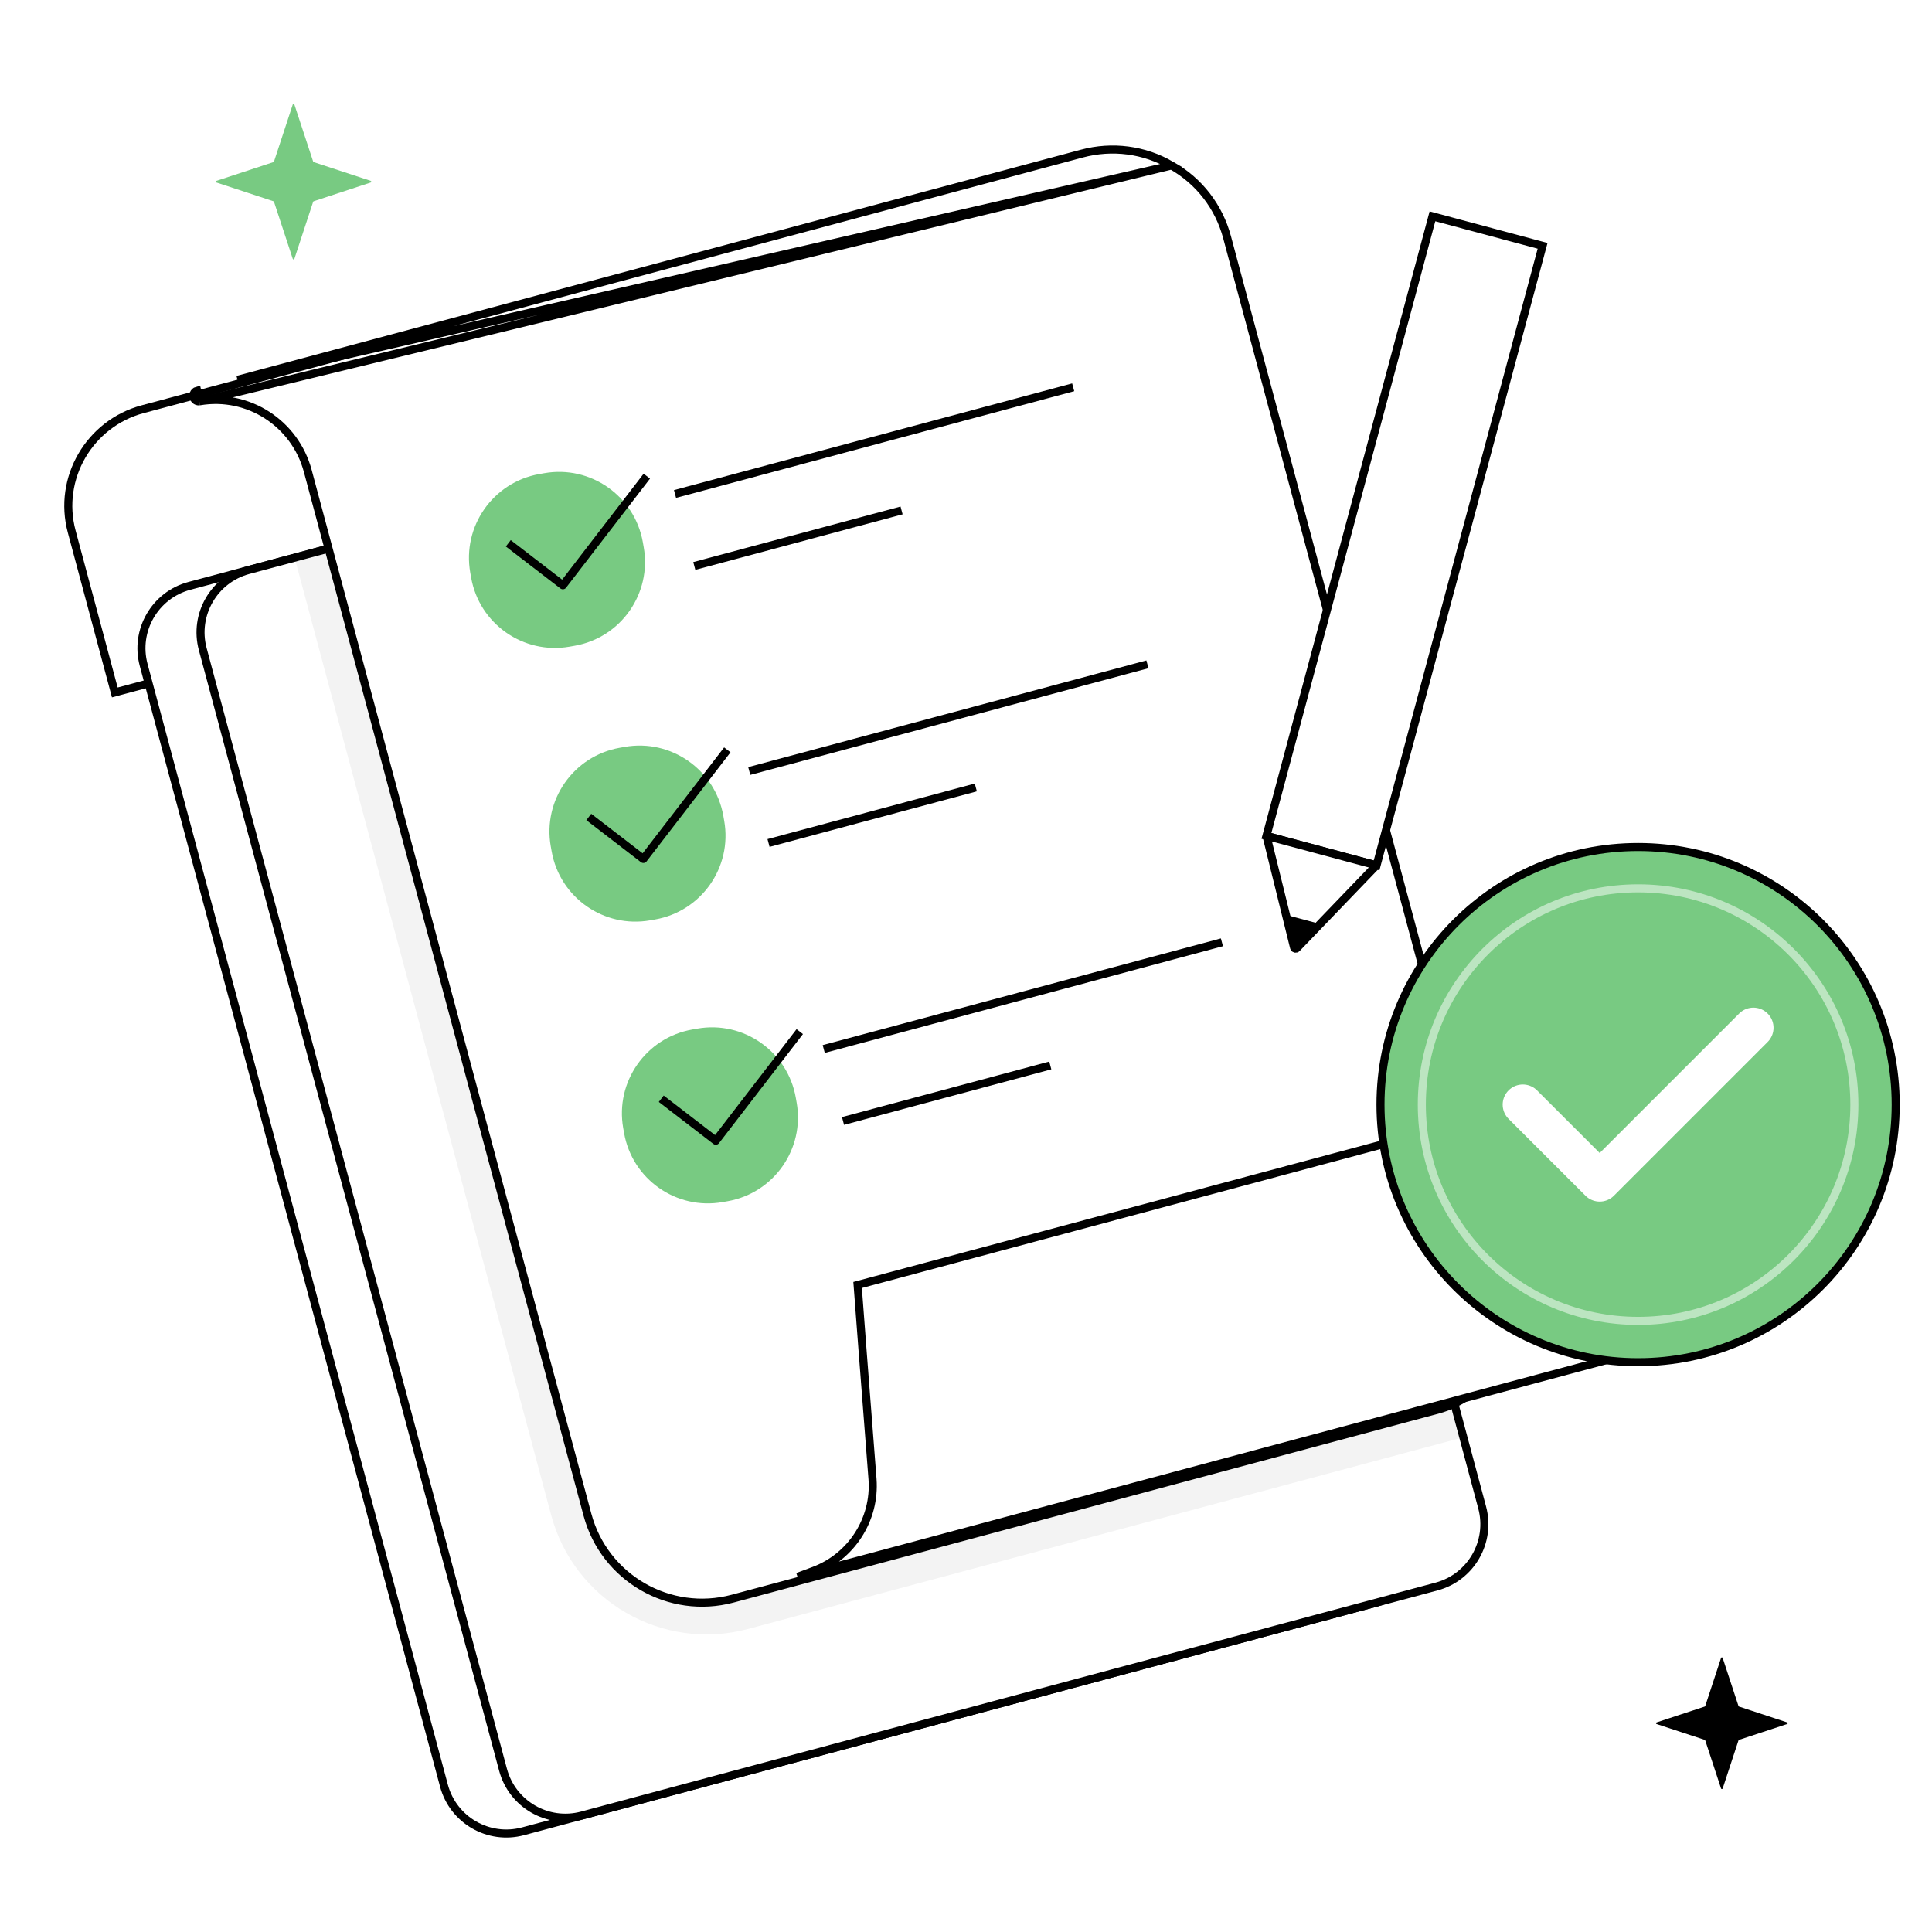 <svg width="240" height="240" viewBox="0 0 240 240" fill="none" xmlns="http://www.w3.org/2000/svg">
<rect width="240" height="240" fill="white"/>
<path fill-rule="evenodd" clip-rule="evenodd" d="M113.138 25.269L121.701 57.228L14.262 86.016C14.262 86.016 11.338 75.101 8.906 66.026C7.134 59.413 11.109 52.608 17.713 50.838C45.726 43.332 113.138 25.269 113.138 25.269Z" fill="white" stroke="black"/>
<path d="M23.516 72.781L129.655 44.341C133.932 43.195 138.329 45.733 139.475 50.01L176.779 189.231C177.925 193.508 175.386 197.905 171.109 199.051L64.97 227.491C60.693 228.637 56.296 226.098 55.15 221.821L17.846 82.6C16.7 78.323 19.238 73.927 23.516 72.781Z" fill="white" stroke="black"/>
<path d="M30.856 70.814L136.995 42.374C141.272 41.228 145.669 43.766 146.815 48.044L184.119 187.264C185.265 191.542 182.726 195.938 178.449 197.084L72.31 225.524C68.033 226.67 63.636 224.132 62.49 219.854L25.186 80.634C24.04 76.357 26.579 71.96 30.856 70.814Z" fill="white" stroke="black"/>
<path opacity="0.05" d="M145.095 39.687L36.469 68.793L68.465 188.206C71.324 198.875 82.291 205.207 92.96 202.348L182.268 178.418L145.095 39.687Z" fill="black"/>
<path d="M24.776 49.855L24.776 49.854C24.556 49.888 24.369 49.802 24.247 49.687C24.134 49.58 24.072 49.447 24.044 49.33C24.016 49.213 24.01 49.063 24.067 48.913C24.13 48.746 24.271 48.588 24.489 48.53L24.776 49.855ZM24.776 49.855L24.786 49.853M24.776 49.855L24.786 49.853M24.786 49.853C30.842 48.821 36.647 52.582 38.233 58.502L38.276 58.664L38.319 58.826L38.363 58.989L38.407 59.153L38.452 59.319L38.496 59.485L38.541 59.652L38.586 59.82L38.631 59.989L38.677 60.16L38.723 60.331L38.769 60.503L38.815 60.676L38.862 60.85L38.909 61.025L38.956 61.201L39.004 61.378L39.051 61.556L39.099 61.735L39.147 61.915L39.196 62.096L39.244 62.278L39.293 62.46L39.343 62.644L39.392 62.828L39.442 63.014L39.492 63.2L39.542 63.387L39.592 63.575L39.643 63.764L39.694 63.955L39.745 64.145L39.796 64.337L39.848 64.53L39.9 64.723L39.952 64.918L40.004 65.113L40.057 65.309L40.11 65.506L40.163 65.704L40.216 65.903L40.269 66.103L40.323 66.303L40.377 66.505L40.431 66.707L40.486 66.91L40.54 67.114L40.595 67.319L40.65 67.524L40.706 67.731L40.761 67.938L40.817 68.146L40.873 68.355L40.929 68.565L40.985 68.775L41.042 68.986L41.099 69.198L41.156 69.411L41.213 69.625L41.271 69.84L41.328 70.055L41.386 70.271L41.444 70.488L41.503 70.706L41.561 70.924L41.62 71.143L41.679 71.363L41.738 71.584L41.797 71.805L41.857 72.027L41.917 72.25L41.977 72.474L42.037 72.698L42.097 72.924L42.158 73.15L42.218 73.376L42.279 73.603L42.34 73.832L42.402 74.06L42.463 74.29L42.525 74.52L42.587 74.751L42.649 74.983L42.711 75.215L42.773 75.448L42.836 75.682L42.899 75.916L42.962 76.151L43.025 76.387L43.089 76.624L43.152 76.861L43.216 77.099L43.28 77.337L43.344 77.576L43.408 77.816L43.472 78.056L43.537 78.297L43.602 78.539L43.667 78.781L43.732 79.025L43.797 79.268L43.862 79.512L43.928 79.757L43.994 80.003L44.06 80.249L44.126 80.496L44.192 80.743L44.259 80.991L44.325 81.24L44.392 81.489L44.459 81.739L44.526 81.989L44.593 82.24L44.661 82.491L44.728 82.743L44.796 82.996L44.864 83.249L44.932 83.503L45 83.758L45.068 84.013L45.137 84.268L45.205 84.524L45.274 84.781L45.343 85.038L45.412 85.296L45.481 85.554L45.551 85.813L45.62 86.072L45.69 86.332L45.76 86.592L45.829 86.853L45.899 87.114L45.97 87.376L46.04 87.638L46.11 87.901L46.181 88.165L46.252 88.429L46.322 88.693L46.393 88.958L46.465 89.223L46.536 89.489L46.607 89.755L46.679 90.022L46.75 90.29L46.822 90.557L46.894 90.825L46.966 91.094L47.038 91.363L47.11 91.633L47.182 91.903L47.255 92.173L47.328 92.444L47.4 92.715L47.473 92.987L47.546 93.259L47.619 93.531L47.692 93.805L47.765 94.078L47.839 94.352L47.912 94.626L47.986 94.9L48.059 95.175L48.133 95.451L48.207 95.727L48.281 96.003L48.355 96.279L48.429 96.556L48.504 96.834L48.578 97.111L48.653 97.389L48.727 97.668L48.802 97.947L48.877 98.226L48.952 98.505L49.027 98.785L49.102 99.065L49.177 99.346L49.252 99.627L49.328 99.908L49.403 100.189L49.478 100.471L49.554 100.753L49.63 101.036L49.706 101.319L49.781 101.602L49.857 101.885L49.933 102.169L50.009 102.453L50.086 102.737L50.162 103.022L50.238 103.307L50.315 103.592L50.391 103.878L50.468 104.163L50.544 104.449L50.621 104.736L50.698 105.022L50.775 105.309L50.852 105.596L50.928 105.883L51.006 106.171L51.083 106.459L51.16 106.747L51.237 107.035L51.314 107.323L51.392 107.612L51.469 107.901L51.547 108.19L51.624 108.48L51.702 108.769L51.779 109.059L51.857 109.349L51.935 109.639L52.013 109.93L52.091 110.221L52.169 110.511L52.247 110.802L52.325 111.094L52.403 111.385L52.481 111.676L52.559 111.968L52.637 112.26L52.715 112.552L52.794 112.844L52.872 113.137L52.95 113.429L53.029 113.722L53.107 114.015L53.186 114.308L53.264 114.601L53.343 114.894L53.422 115.187L53.5 115.481L53.579 115.774L53.658 116.068L53.736 116.362L53.815 116.656L53.894 116.95L53.973 117.244L54.051 117.538L54.13 117.833L54.209 118.127L54.288 118.422L54.367 118.716L54.446 119.011L54.525 119.306L54.604 119.6L54.683 119.895L54.762 120.19L54.841 120.485L54.92 120.78L54.999 121.076L55.078 121.371L55.157 121.666L55.237 121.961L55.316 122.256L55.395 122.552L55.474 122.847L55.553 123.143L55.632 123.438L55.712 123.733L55.791 124.029L55.87 124.324L55.949 124.62L56.028 124.915L56.107 125.211L56.187 125.506L56.266 125.801L56.345 126.097L56.424 126.392L56.503 126.688L56.582 126.983L56.661 127.278L56.74 127.574L56.82 127.869L56.899 128.164L56.978 128.459L57.057 128.754L57.136 129.05L57.215 129.345L57.294 129.64L57.373 129.934L57.452 130.229L57.531 130.524L57.61 130.819L57.689 131.113L57.768 131.408L57.847 131.702L57.926 131.997L58.004 132.291L58.083 132.585L58.162 132.879L58.241 133.173L58.32 133.467L58.398 133.761L58.477 134.054L58.556 134.348L58.634 134.641L58.713 134.934L58.791 135.227L58.87 135.52L58.948 135.813L59.027 136.106L59.105 136.398L59.183 136.691L59.262 136.983L59.34 137.275L59.418 137.567L59.496 137.859L59.575 138.15L59.653 138.442L59.731 138.733L59.809 139.024L59.886 139.315L59.964 139.605L60.042 139.896L60.12 140.186L60.198 140.476L60.275 140.766L60.353 141.056L60.431 141.345L60.508 141.634L60.585 141.923L60.663 142.212L60.74 142.5L60.817 142.789L60.895 143.077L60.972 143.365L61.049 143.652L61.126 143.94L61.203 144.227L61.279 144.513L61.356 144.8L61.433 145.086L61.51 145.372L61.586 145.658L61.663 145.944L61.739 146.229L61.815 146.514L61.892 146.798L61.968 147.083L62.044 147.367L62.12 147.65L62.196 147.934L62.272 148.217L62.348 148.5L62.423 148.782L62.499 149.065L62.575 149.346L62.65 149.628L62.725 149.909L62.8 150.19L62.876 150.471L62.951 150.751L63.026 151.031L63.101 151.31L63.175 151.589L63.25 151.868L63.325 152.147L63.399 152.425L63.474 152.702L63.548 152.98L63.622 153.257L63.696 153.533L63.77 153.81L63.844 154.085L63.918 154.361L63.992 154.636L64.065 154.911L64.139 155.185L64.212 155.459L64.285 155.732L64.359 156.005L64.432 156.278L64.505 156.55L64.577 156.822L64.65 157.093L64.723 157.364L64.795 157.634L64.868 157.904L64.94 158.174L65.012 158.443L65.084 158.712L65.156 158.98L65.227 159.247L65.299 159.515L65.371 159.782L65.442 160.048L65.513 160.314L65.584 160.579L65.655 160.844L65.726 161.108L65.797 161.372L65.867 161.636L65.938 161.899L66.008 162.161L66.078 162.423L66.148 162.685L66.218 162.945L66.288 163.206L66.358 163.466L66.427 163.725L66.496 163.984L66.566 164.242L66.635 164.5L66.704 164.757L66.772 165.014L66.841 165.27L66.91 165.525L66.978 165.78L67.046 166.035L67.114 166.289L67.182 166.542L67.25 166.795L67.317 167.047L67.385 167.298L67.452 167.549L67.519 167.8L67.586 168.049L67.653 168.299L67.719 168.547L67.786 168.795L67.852 169.043L67.918 169.289L67.984 169.536L68.05 169.781L68.116 170.026L68.181 170.27L68.246 170.514L68.311 170.757L68.376 171L68.441 171.241L68.506 171.483L68.57 171.723L68.635 171.963L68.699 172.202L68.763 172.441L68.826 172.678L68.89 172.916L68.953 173.152L69.016 173.388L69.079 173.623L69.142 173.858L69.205 174.091L69.267 174.324L69.33 174.557L69.392 174.789L69.454 175.019L69.515 175.25L69.577 175.479L69.638 175.708L69.699 175.936L69.76 176.164L69.821 176.39L69.882 176.616L69.942 176.842L70.002 177.066L70.062 177.29L70.122 177.513L70.181 177.735L70.241 177.957L70.3 178.177L70.359 178.397L70.417 178.617L70.476 178.835L70.534 179.053L70.592 179.27L70.65 179.486L70.708 179.701L70.766 179.916L70.823 180.13L70.88 180.343L70.937 180.555L70.993 180.766L71.05 180.977L71.106 181.186L71.162 181.395L71.218 181.603L71.273 181.811L71.329 182.017L71.384 182.223L71.439 182.428L71.493 182.632L71.548 182.835L71.602 183.037L71.656 183.239L71.71 183.439L71.763 183.639L71.816 183.838L71.869 184.036L71.922 184.233L71.975 184.429L72.027 184.624L72.079 184.819L72.131 185.013L72.183 185.205L72.234 185.397L72.285 185.588L72.336 185.778L72.387 185.967L72.438 186.156L72.488 186.343L72.538 186.529L72.587 186.715L72.637 186.899L72.686 187.083L72.735 187.266L72.784 187.448L72.832 187.628L72.88 187.808L72.928 187.987L72.976 188.165C75.08 196.016 83.165 200.692 91.027 198.585L91.158 198.55L91.291 198.515L91.423 198.479L91.557 198.443L91.69 198.407L91.825 198.371L91.959 198.335L92.094 198.299L92.23 198.263L92.366 198.226L92.503 198.19L92.64 198.153L92.777 198.116L92.915 198.079L93.054 198.042L93.193 198.005L93.332 197.968L93.472 197.93L93.612 197.892L93.753 197.855L93.894 197.817L94.036 197.779L94.178 197.741L94.321 197.703L94.464 197.664L94.607 197.626L94.751 197.587L94.896 197.549L95.04 197.51L95.186 197.471L95.331 197.432L95.478 197.393L95.624 197.353L95.771 197.314L95.918 197.274L96.066 197.235L96.215 197.195L96.363 197.155L96.512 197.115L96.662 197.075L96.812 197.035L96.962 196.995L97.113 196.954L97.264 196.914L97.416 196.873L97.568 196.833L97.72 196.792L97.873 196.751L98.026 196.71L98.18 196.669L98.334 196.627L98.488 196.586L98.643 196.544L98.798 196.503L98.954 196.461L99.109 196.419L99.266 196.378L99.423 196.336L99.58 196.293L99.737 196.251L99.895 196.209L100.053 196.167L100.212 196.124L100.371 196.082L100.53 196.039L100.69 195.996L100.85 195.953L101.01 195.91L101.171 195.867L101.332 195.824L101.494 195.781L101.655 195.737L101.818 195.694L101.98 195.65L102.143 195.607L102.306 195.563L102.47 195.519L102.634 195.475L102.798 195.431L102.963 195.387L103.128 195.343L103.293 195.299L103.458 195.254L103.624 195.21L103.791 195.165L103.957 195.121L104.124 195.076L104.291 195.031L104.459 194.986L104.627 194.941L104.795 194.896L104.963 194.851L105.132 194.806L105.301 194.76L105.471 194.715L105.64 194.669L105.81 194.624L105.981 194.578L106.151 194.533L106.322 194.487L106.494 194.441L106.665 194.395L106.837 194.349L107.009 194.303L107.181 194.257L107.354 194.21L107.527 194.164L107.7 194.118L107.874 194.071L108.048 194.024L108.222 193.978L108.396 193.931L108.571 193.884L108.746 193.837L108.921 193.791L109.096 193.744L109.272 193.696L109.448 193.649L109.624 193.602L109.8 193.555L109.977 193.507L110.154 193.46L110.331 193.413L110.509 193.365L110.687 193.317L110.864 193.27L111.043 193.222L111.221 193.174L111.4 193.126L111.579 193.078L111.758 193.03L111.937 192.982L112.117 192.934L112.297 192.886L112.477 192.838L112.657 192.789L112.838 192.741L113.018 192.693L113.199 192.644L113.381 192.596L113.562 192.547L113.744 192.498L113.926 192.45L114.108 192.401L114.29 192.352L114.472 192.303L114.655 192.254L114.838 192.205L115.021 192.156L115.204 192.107L115.388 192.058L115.571 192.009L115.755 191.959L115.939 191.91L116.123 191.861L116.308 191.811L116.492 191.762L116.677 191.712L116.862 191.663L117.047 191.613L117.232 191.563L117.418 191.514L117.603 191.464L117.789 191.414L117.975 191.364L118.161 191.315L118.348 191.265L118.534 191.215L118.721 191.165L118.908 191.115L119.095 191.064L119.282 191.014L119.469 190.964L119.656 190.914L119.844 190.864L120.031 190.813L120.219 190.763L120.407 190.713L120.595 190.662L120.784 190.612L120.972 190.561L121.161 190.511L121.349 190.46L121.538 190.41L121.727 190.359L121.916 190.309L122.105 190.258L122.294 190.207L122.484 190.156L122.673 190.106L122.863 190.055L123.053 190.004L123.242 189.953L123.432 189.902L123.622 189.851L123.813 189.8L124.003 189.749L124.193 189.698L124.384 189.647L124.574 189.596L124.765 189.545L124.956 189.494L125.147 189.443L125.338 189.392L125.529 189.341L125.72 189.289L125.911 189.238L126.102 189.187L126.293 189.136L126.485 189.084L126.676 189.033L126.868 188.982L127.06 188.93L127.251 188.879L127.443 188.827L127.635 188.776L127.827 188.725L128.019 188.673L128.211 188.622L128.403 188.57L128.595 188.519L128.787 188.467L128.98 188.416L129.172 188.364L129.364 188.313L129.557 188.261L129.749 188.21L129.942 188.158L130.134 188.106L130.327 188.055L130.519 188.003L130.712 187.952L130.905 187.9L131.097 187.848L131.29 187.797L131.483 187.745L131.675 187.693L131.868 187.642L132.061 187.59L132.254 187.538L132.447 187.487L132.64 187.435L132.832 187.383L133.025 187.332L133.218 187.28L133.411 187.228L133.604 187.177L133.797 187.125L133.99 187.073L134.182 187.022L134.375 186.97L134.568 186.918L134.761 186.867L134.954 186.815L135.147 186.763L135.34 186.712L135.532 186.66L135.725 186.608L135.918 186.557L136.111 186.505L136.303 186.453L136.496 186.402L136.689 186.35L136.881 186.299L137.074 186.247L137.266 186.195L137.459 186.144L137.651 186.092L137.844 186.041L138.036 185.989L138.229 185.938L138.421 185.886L138.613 185.834L138.805 185.783L138.998 185.731L139.19 185.68L139.382 185.629L139.574 185.577L139.766 185.526L139.957 185.474L140.149 185.423L140.341 185.372L140.533 185.32L140.724 185.269L140.916 185.218L141.107 185.166L141.298 185.115L141.49 185.064L141.681 185.012L141.872 184.961L142.063 184.91L142.254 184.859L142.445 184.808L142.636 184.757L142.826 184.706L143.017 184.655L143.207 184.603L143.398 184.552L143.588 184.501L143.778 184.451L143.968 184.4L144.158 184.349L144.348 184.298L144.538 184.247L144.727 184.196L144.917 184.145L145.106 184.095L145.296 184.044L145.485 183.993L145.674 183.943L145.863 183.892L146.051 183.841L146.24 183.791L146.429 183.74L146.617 183.69L146.805 183.639L146.993 183.589L147.181 183.539L147.369 183.488L147.557 183.438L147.744 183.388L147.932 183.338L148.119 183.287L148.306 183.237L148.493 183.187L148.68 183.137L148.866 183.087L149.053 183.037L149.239 182.987L149.425 182.937L149.611 182.888L149.797 182.838L149.983 182.788L150.168 182.738L150.354 182.689L150.539 182.639L150.724 182.59L150.908 182.54L151.093 182.491L151.277 182.441L151.462 182.392L151.646 182.342L151.829 182.293L152.013 182.244L152.197 182.195L152.38 182.146L152.563 182.097L152.746 182.048L152.928 181.999L153.111 181.95L153.293 181.901L153.475 181.852L153.657 181.804L153.839 181.755L154.02 181.706L154.201 181.658L154.382 181.609L154.563 181.561L154.743 181.512L154.924 181.464L155.104 181.416L155.284 181.368L155.463 181.32L155.643 181.271L155.822 181.223L156.001 181.175L156.179 181.128L156.358 181.08L156.536 181.032L156.714 180.984L156.892 180.937L157.069 180.889L157.246 180.842L157.423 180.794L157.6 180.747L157.777 180.7L157.953 180.652L158.129 180.605L158.304 180.558L158.48 180.511L158.655 180.464L158.83 180.417L159.005 180.371L159.179 180.324L159.353 180.277L159.527 180.231L159.7 180.184L159.874 180.138L160.046 180.091L160.219 180.045L160.392 179.999L160.564 179.953L160.735 179.907L160.907 179.861L161.078 179.815L161.249 179.769L161.42 179.723L161.59 179.678L161.76 179.632L161.93 179.587L162.099 179.541L162.268 179.496L162.437 179.451L162.606 179.406L162.774 179.361L162.942 179.316L163.109 179.271L163.276 179.226L163.443 179.181L163.61 179.137L163.776 179.092L163.942 179.048L164.108 179.003L164.273 178.959L164.438 178.915L164.603 178.871L164.767 178.827L164.931 178.783L165.094 178.739L165.258 178.695L165.42 178.652L165.583 178.608L165.745 178.564L165.907 178.521L166.068 178.478L166.23 178.435L166.39 178.392L166.551 178.349L166.711 178.306L166.871 178.263L167.03 178.22L167.189 178.178L167.347 178.135L167.506 178.093L167.663 178.05L167.821 178.008L167.978 177.966L168.135 177.924L168.291 177.882L168.447 177.841L168.602 177.799L168.758 177.757L168.912 177.716L169.067 177.674L169.221 177.633L169.374 177.592L169.528 177.551L169.68 177.51L169.833 177.469L169.985 177.428L170.136 177.388L170.288 177.347L170.438 177.307L170.589 177.267L170.739 177.227L170.888 177.186L171.037 177.146L171.186 177.107L171.334 177.067L171.482 177.027L171.629 176.988L171.776 176.948L171.923 176.909L172.069 176.87L172.215 176.831L172.36 176.792L172.505 176.753L172.649 176.715L172.793 176.676L172.937 176.638L173.08 176.599L173.222 176.561L173.364 176.523L173.506 176.485L173.647 176.447L173.788 176.409L173.929 176.372L174.068 176.334L174.208 176.297L174.347 176.26L174.485 176.223L174.623 176.186L174.761 176.149L174.898 176.112L175.034 176.075L175.171 176.039L175.306 176.003L175.441 175.966L175.576 175.93L175.71 175.894L175.844 175.859L175.977 175.823L176.11 175.787L176.242 175.752L176.374 175.717L176.505 175.681L176.636 175.646L176.766 175.611L176.896 175.577L177.025 175.542L177.154 175.508L177.282 175.473L177.41 175.439L177.537 175.405L177.664 175.371L177.79 175.337L177.916 175.303L178.041 175.27L178.165 175.237L178.289 175.203L178.413 175.17L178.536 175.137C185.202 173.351 189.163 166.552 187.375 159.882L187.331 159.717L187.286 159.55L187.242 159.383L187.197 159.215L187.151 159.045L187.106 158.875L187.06 158.704L187.014 158.532L186.967 158.358L186.92 158.184L186.873 158.009L186.826 157.833L186.779 157.656L186.731 157.478L186.683 157.299L186.635 157.119L186.587 156.938L186.538 156.756L186.489 156.573L186.44 156.39L186.39 156.205L186.34 156.019L186.29 155.833L186.24 155.646L186.19 155.457L186.139 155.268L186.088 155.078L186.037 154.887L185.986 154.695L185.934 154.502L185.882 154.309L185.83 154.114L185.778 153.919L185.725 153.722L185.672 153.525L185.619 153.327L185.566 153.128L185.512 152.928L185.458 152.728L185.404 152.526L185.35 152.324L185.296 152.121L185.241 151.917L185.186 151.712L185.131 151.506L185.076 151.299L185.02 151.092L184.964 150.884L184.908 150.675L184.852 150.465L184.796 150.254L184.739 150.043L184.682 149.83L184.625 149.617L184.568 149.403L184.51 149.189L184.452 148.973L184.394 148.757L184.336 148.54L184.278 148.322L184.219 148.104L184.161 147.884L184.102 147.664L184.042 147.443L183.983 147.222L183.923 146.999L183.864 146.776L183.804 146.552L183.743 146.327L183.683 146.102L183.622 145.876L183.562 145.649L183.501 145.421L183.44 145.193L183.378 144.964L183.317 144.734L183.255 144.504L183.193 144.273L183.131 144.041L183.068 143.808L183.006 143.575L182.943 143.341L182.88 143.106L182.817 142.871L182.754 142.635L182.691 142.398L182.627 142.161L182.563 141.923L182.499 141.684L182.435 141.445L182.371 141.205L182.306 140.964L182.242 140.723L182.177 140.481L182.112 140.238L182.047 139.995L181.981 139.751L181.916 139.506L181.85 139.261L181.784 139.015L181.718 138.769L181.652 138.522L181.586 138.274L181.519 138.026L181.452 137.777L181.385 137.527L181.318 137.277L181.251 137.027L181.184 136.775L181.116 136.523L181.049 136.271L180.981 136.018L180.913 135.764L180.845 135.51L180.777 135.255L180.708 135L180.64 134.744L180.571 134.488L180.502 134.231L180.433 133.973L180.364 133.715L180.295 133.457L180.225 133.197L180.156 132.938L180.086 132.678L180.016 132.417L179.946 132.156L179.876 131.894L179.806 131.632L179.735 131.369L179.665 131.105L179.594 130.842L179.523 130.577L179.452 130.312L179.381 130.047L179.31 129.781L179.239 129.515L179.167 129.248L179.096 128.981L179.024 128.713L178.952 128.445L178.88 128.177L178.808 127.908L178.736 127.638L178.663 127.368L178.591 127.098L178.518 126.827L178.446 126.555L178.373 126.284L178.3 126.011L178.227 125.739L178.154 125.466L178.08 125.192L178.007 124.918L177.933 124.644L177.86 124.369L177.786 124.094L177.712 123.819L177.638 123.543L177.564 123.266L177.49 122.989L177.416 122.712L177.341 122.435L177.267 122.157L177.192 121.879L177.118 121.6L177.043 121.321L176.968 121.042L176.893 120.762L176.818 120.482L176.743 120.201L176.668 119.921L176.592 119.64L176.517 119.358L176.442 119.076L176.366 118.794L176.29 118.512L176.214 118.229L176.139 117.946L176.063 117.662L175.987 117.378L175.91 117.094L175.834 116.81L175.758 116.525L175.682 116.24L175.605 115.955L175.529 115.669L175.452 115.384L175.375 115.097L175.299 114.811L175.222 114.524L175.145 114.237L175.068 113.95L174.991 113.662L174.914 113.375L174.837 113.087L174.759 112.798L174.682 112.51L174.605 112.221L174.527 111.932L174.45 111.643L174.372 111.353L174.294 111.063L174.217 110.774L174.139 110.483L174.061 110.193L173.983 109.902L173.905 109.611L173.827 109.32L173.749 109.029L173.671 108.738L173.593 108.446L173.515 108.154L173.437 107.862L173.358 107.57L173.28 107.278L173.202 106.985L173.123 106.692L173.045 106.399L172.966 106.106L172.888 105.813L172.809 105.52L172.73 105.226L172.652 104.932L172.573 104.638L172.494 104.344L172.415 104.05L172.336 103.756L172.258 103.462L172.179 103.167L172.1 102.872L172.021 102.578L171.942 102.283L171.863 101.988L171.784 101.693L171.704 101.397L171.625 101.102L171.546 100.807L171.467 100.511L171.388 100.216L171.309 99.92L171.229 99.624L171.15 99.328L171.071 99.032L170.991 98.736L170.912 98.44L170.833 98.144L170.753 97.848L170.674 97.552L170.595 97.255L170.515 96.959L170.436 96.663L170.356 96.366L170.277 96.07L170.198 95.773L170.118 95.477L170.039 95.18L169.959 94.884L169.88 94.587L169.8 94.291L169.721 93.994L169.641 93.697L169.562 93.401L169.482 93.104L169.403 92.808L169.323 92.511L169.244 92.214L169.164 91.918L169.085 91.621L169.006 91.325L168.926 91.028L168.847 90.732L168.767 90.435L168.688 90.139L168.608 89.843L168.529 89.546L168.45 89.25L168.37 88.954L168.291 88.658L168.212 88.362L168.132 88.066L168.053 87.77L167.974 87.474L167.895 87.178L167.815 86.883L167.736 86.587L167.657 86.292L167.578 85.996L167.499 85.701L167.42 85.406L167.34 85.111L167.261 84.816L167.182 84.521L167.103 84.226L167.024 83.931L166.946 83.637L166.867 83.343L166.788 83.048L166.709 82.754L166.63 82.46L166.552 82.166L166.473 81.873L166.394 81.579L166.316 81.286L166.237 80.993L166.158 80.699L166.08 80.406L166.002 80.114L165.923 79.821L165.845 79.529L165.767 79.237L165.688 78.945L165.61 78.653L165.532 78.361L165.454 78.07L165.376 77.779L165.298 77.488L165.22 77.197L165.142 76.906L165.064 76.616L164.987 76.326L164.909 76.036L164.831 75.746L164.754 75.457L164.676 75.167L164.599 74.879L164.521 74.59L164.444 74.301L164.367 74.013L164.29 73.725L164.213 73.437L164.136 73.15L164.059 72.862L163.982 72.576L163.905 72.289L163.828 72.003L163.751 71.716L163.675 71.431L163.598 71.145L163.522 70.86L163.446 70.575L163.369 70.29L163.293 70.006L163.217 69.722L163.141 69.438L163.065 69.155L162.989 68.872L162.913 68.589L162.838 68.307L162.762 68.025L162.687 67.743L162.611 67.461L162.536 67.18L162.461 66.9L162.386 66.619L162.311 66.339L162.236 66.059L162.161 65.78L162.086 65.501L162.011 65.223L161.937 64.944L161.862 64.667L161.788 64.389L161.714 64.112L161.64 63.836L161.566 63.559L161.492 63.283L161.418 63.008L161.344 62.733L161.271 62.458L161.197 62.184L161.124 61.91L161.051 61.637L160.977 61.364L160.904 61.091L160.832 60.819L160.759 60.547L160.686 60.276L160.613 60.005L160.541 59.735L160.469 59.465L160.396 59.195L160.324 58.926L160.252 58.658L160.181 58.39L160.109 58.122L160.037 57.855L159.966 57.588L159.895 57.322L159.823 57.056L159.752 56.791L159.681 56.527L159.611 56.262L159.54 55.999L159.469 55.735L159.399 55.473L159.329 55.211L159.259 54.949L159.189 54.688L159.119 54.427L159.049 54.167L158.98 53.907L158.91 53.648L158.841 53.39L158.772 53.132L158.703 52.874L158.634 52.617L158.565 52.361L158.497 52.105L158.428 51.85L158.36 51.596L158.292 51.342L158.224 51.088L158.156 50.835L158.089 50.583L158.021 50.331L157.954 50.08L157.887 49.829L157.82 49.579L157.753 49.33L157.686 49.081L157.62 48.833L157.554 48.585L157.487 48.338L157.421 48.092L157.356 47.846L157.29 47.601L157.224 47.357L157.159 47.113L157.094 46.87L157.029 46.627L156.964 46.385L156.899 46.144L156.835 45.904L156.771 45.664L156.707 45.424L156.643 45.186L156.579 44.948L156.515 44.711L156.452 44.474L156.389 44.238L156.326 44.003L156.263 43.768L156.2 43.534L156.138 43.301L156.075 43.069L156.013 42.837L155.951 42.606L155.89 42.376L155.828 42.146L155.767 41.917L155.706 41.689L155.645 41.462L155.584 41.235L155.523 41.009L155.463 40.784L155.403 40.559L155.343 40.335L155.283 40.112L155.224 39.89L155.164 39.669L155.105 39.448L155.046 39.228L154.987 39.008L154.929 38.79L154.871 38.572L154.812 38.355L154.755 38.139L154.697 37.924L154.639 37.709L154.582 37.496L154.525 37.283L154.468 37.071L154.412 36.859L154.355 36.649L154.299 36.439L154.243 36.23L154.187 36.022L154.132 35.815L154.076 35.608L154.021 35.403L153.966 35.198L153.912 34.994L153.857 34.791L153.803 34.589L153.749 34.388L153.696 34.187L153.642 33.987L153.589 33.789L153.536 33.591L153.483 33.394L153.43 33.197L153.378 33.002L153.326 32.808L153.274 32.614L153.222 32.422L153.171 32.23L153.12 32.039L153.069 31.849L153.018 31.66L152.968 31.472L152.918 31.285L152.868 31.099L152.818 30.913L152.769 30.729L152.72 30.545L152.671 30.363L152.622 30.181L152.574 30L152.525 29.82L152.478 29.642L152.43 29.464C151.421 25.698 148.968 22.486 145.532 20.558M24.786 49.853L145.532 20.558M145.532 20.558C142.146 18.575 138.162 18.071 134.389 19.082L134.221 19.127L134.051 19.173L133.881 19.218L133.709 19.264L133.537 19.31L133.364 19.357L133.191 19.403L133.016 19.45L132.841 19.497L132.665 19.544L132.488 19.591L132.31 19.639L132.131 19.687L131.952 19.735L131.772 19.783L131.591 19.832L131.41 19.88L131.227 19.929L131.044 19.978L130.86 20.028L130.676 20.077L130.49 20.127L130.304 20.177L130.117 20.227L129.929 20.277L129.741 20.328L129.552 20.378L129.362 20.429L129.171 20.48L128.98 20.531L128.788 20.583L128.595 20.634L128.402 20.686L128.208 20.738L128.013 20.791L127.817 20.843L127.621 20.895L127.424 20.948L127.227 21.001L127.028 21.054L126.829 21.108L126.63 21.161L126.429 21.215L126.228 21.269L126.026 21.323L125.824 21.377L125.621 21.431L125.417 21.486L125.213 21.541L125.008 21.596L124.803 21.651L124.596 21.706L124.389 21.761L124.182 21.817L123.974 21.873L123.765 21.929L123.556 21.985L123.346 22.041L123.135 22.098L122.924 22.154L122.712 22.211L122.5 22.268L122.287 22.325L122.073 22.382L121.859 22.439L121.644 22.497L121.429 22.555L121.213 22.613L120.996 22.671L120.779 22.729L120.561 22.787L120.343 22.846L120.124 22.904L119.905 22.963L119.685 23.022L119.465 23.081L119.244 23.14L119.022 23.2L118.8 23.259L118.578 23.319L118.355 23.378L118.131 23.438L117.907 23.498L117.682 23.559L117.457 23.619L117.231 23.679L117.005 23.74L116.779 23.801L116.551 23.862L116.324 23.923L116.096 23.984L115.867 24.045L115.638 24.106L115.408 24.168L115.178 24.23L114.947 24.291L114.716 24.353L114.485 24.415L114.253 24.477L114.021 24.54L113.788 24.602L113.555 24.665L113.321 24.727L113.087 24.79L112.852 24.853L112.617 24.916L112.381 24.979L112.146 25.042L111.909 25.105L111.673 25.169L111.435 25.233L111.198 25.296L110.96 25.36L110.721 25.424L110.483 25.488L110.244 25.552L110.004 25.616L109.764 25.68L109.524 25.745L109.283 25.809L109.042 25.874L108.801 25.939L108.559 26.003L108.317 26.068L108.074 26.133L107.831 26.198L107.588 26.263L107.344 26.329L107.1 26.394L106.856 26.459L106.612 26.525L106.367 26.591L106.121 26.656L105.876 26.722L105.63 26.788L105.384 26.854L105.137 26.92L104.89 26.986L104.643 27.052L104.396 27.119L104.148 27.185L103.9 27.252L103.651 27.318L103.403 27.385L103.154 27.451L102.905 27.518L102.655 27.585L102.406 27.652L102.156 27.719L101.905 27.786L101.655 27.853L101.404 27.92L101.153 27.988L100.902 28.055L100.65 28.122L100.398 28.19L100.146 28.257L99.894 28.325L99.642 28.393L99.389 28.46L99.136 28.528L98.883 28.596L98.63 28.664L98.376 28.732L98.122 28.8L97.868 28.868L97.614 28.936L97.36 29.004L97.105 29.072L96.85 29.14L96.596 29.209L96.34 29.277L96.085 29.346L95.83 29.414L95.574 29.483L95.318 29.551L95.062 29.62L94.806 29.688L94.55 29.757L94.294 29.826L94.037 29.894L93.78 29.963L93.524 30.032L93.267 30.101L93.01 30.17L92.752 30.239L92.495 30.308L92.238 30.377L91.98 30.445L91.722 30.515L91.465 30.584L91.207 30.653L90.949 30.722L90.691 30.791L90.432 30.86L90.174 30.929L89.916 30.999L89.657 31.068L89.399 31.137L89.14 31.206L88.882 31.276L88.623 31.345L88.364 31.414L88.105 31.484L87.847 31.553L87.588 31.622L87.329 31.692L87.07 31.761L86.811 31.831L86.552 31.9L86.292 31.97L86.033 32.039L85.774 32.108L85.515 32.178L85.256 32.247L84.996 32.317L84.737 32.386L84.478 32.456L84.219 32.525L83.96 32.595L83.7 32.664L83.441 32.733L83.182 32.803L82.923 32.872L82.664 32.942L82.405 33.011L82.145 33.081L81.886 33.15L81.627 33.219L81.368 33.289L81.11 33.358L80.851 33.428L80.592 33.497L80.333 33.566L80.075 33.636L79.816 33.705L79.557 33.774L79.299 33.843L79.04 33.913L78.782 33.982L78.524 34.051L78.266 34.12L78.008 34.189L77.75 34.258L77.492 34.328L77.234 34.397L76.976 34.466L76.719 34.535L76.461 34.604L76.204 34.673L75.947 34.742L75.69 34.81L75.433 34.879L75.176 34.948L74.919 35.017L74.663 35.086L74.407 35.154L74.15 35.223L73.894 35.292L73.638 35.36L73.383 35.429L73.127 35.497L72.872 35.566L72.616 35.634L72.361 35.702L72.106 35.771L71.852 35.839L71.597 35.907L71.343 35.975L71.089 36.043L70.835 36.111L70.581 36.179L70.328 36.247L70.074 36.315L69.821 36.383L69.568 36.451L69.316 36.518L69.063 36.586L68.811 36.654L68.559 36.721L68.307 36.789L68.056 36.856L67.805 36.923L67.554 36.99L67.303 37.058L67.052 37.125L66.802 37.192L66.552 37.259L66.303 37.326L66.053 37.393L65.804 37.459L65.555 37.526L65.307 37.593L65.058 37.659L64.81 37.726L64.563 37.792L64.315 37.858L64.068 37.925L63.821 37.991L63.575 38.057L63.329 38.123L63.083 38.188L62.837 38.254L62.592 38.32L62.347 38.386L62.103 38.451L61.858 38.517L61.615 38.582L61.371 38.647L61.128 38.712L60.885 38.777L60.643 38.842L60.401 38.907L60.159 38.972L59.917 39.037L59.676 39.101L59.436 39.166L59.196 39.23L58.956 39.294L58.716 39.358L58.477 39.423L58.239 39.486L58 39.55L57.762 39.614L57.525 39.678L57.288 39.741L57.051 39.805L56.815 39.868L56.579 39.931L56.344 39.994L56.109 40.057L55.874 40.12L55.64 40.183L55.406 40.245L55.173 40.308L54.941 40.37L54.708 40.432L54.476 40.495L54.245 40.557L54.014 40.618L53.783 40.68L53.553 40.742L53.324 40.803L53.095 40.865L52.866 40.926L52.638 40.987L52.411 41.048L52.184 41.109L51.957 41.17L51.731 41.23L51.505 41.291L51.28 41.351L51.056 41.411L50.832 41.471L50.608 41.531L50.385 41.591L50.163 41.65L49.941 41.71L49.719 41.769L49.498 41.828L49.278 41.887L49.058 41.946L48.839 42.005L48.621 42.064L48.403 42.122L48.185 42.18L47.968 42.239L47.752 42.297L47.536 42.354L47.321 42.412L47.106 42.469L46.892 42.527L46.678 42.584L46.465 42.641L46.253 42.698L46.041 42.755L45.83 42.811L45.62 42.868L45.41 42.924L45.201 42.98L44.992 43.036L44.784 43.092L44.577 43.147L44.37 43.203L44.164 43.258L43.958 43.313L43.753 43.368L43.549 43.422L43.346 43.477L43.143 43.531L42.941 43.586L42.739 43.64L42.538 43.694L42.338 43.747L42.138 43.801L41.939 43.854L41.741 43.907L41.544 43.96L41.347 44.013L41.151 44.065L40.955 44.117L40.761 44.17L40.566 44.222L40.373 44.273L40.181 44.325L39.989 44.377L39.797 44.428L39.607 44.479L39.417 44.53L39.228 44.58L39.04 44.631L38.853 44.681L38.666 44.731L38.48 44.781L38.294 44.831L38.11 44.88L37.926 44.929L37.743 44.978L37.561 45.027L37.38 45.076L37.199 45.124L37.019 45.172L36.84 45.22L36.661 45.268L36.484 45.316L36.307 45.363L36.131 45.41L35.956 45.457L35.782 45.504L35.608 45.55L35.435 45.597L35.263 45.643L35.092 45.688L34.922 45.734L34.752 45.78L34.584 45.825L34.416 45.87L34.249 45.914L34.083 45.959L33.918 46.003L33.753 46.047L33.59 46.091L33.427 46.135L33.265 46.178L33.104 46.221L32.944 46.264L32.785 46.307L32.627 46.349L32.469 46.391L32.312 46.433L32.157 46.475L32.002 46.517L31.848 46.558L31.695 46.599L31.543 46.64L31.392 46.68L31.241 46.72L31.092 46.76L30.943 46.8L30.796 46.84L30.649 46.879L30.503 46.918L30.359 46.957L30.215 46.995L30.072 47.034L29.93 47.072L29.789 47.109L29.649 47.147L29.51 47.184L145.532 20.558Z" fill="white" stroke="black"/>
<path d="M191.626 30.538L177.945 26.872L157.321 103.842L171.002 107.508L191.626 30.538Z" fill="white" stroke="black"/>
<path fill-rule="evenodd" clip-rule="evenodd" d="M160.751 117.7C160.789 117.853 160.98 117.904 161.089 117.791L170.755 107.741C170.861 107.631 170.81 107.448 170.663 107.409L157.651 103.922C157.504 103.883 157.369 104.016 157.405 104.163L160.751 117.7Z" fill="white" stroke="black"/>
<path fill-rule="evenodd" clip-rule="evenodd" d="M160.837 118.052L163.982 114.781L159.748 113.647L160.837 118.052Z" fill="black"/>
<path fill-rule="evenodd" clip-rule="evenodd" d="M205.332 133.154C205.332 133.154 208.254 144.061 210.686 153.136C212.458 159.75 208.5 166.559 201.894 168.329C172.497 176.206 99.096 195.873 99.096 195.873C99.096 195.873 99.923 195.559 101.106 195.124C105.77 193.377 108.75 188.744 108.388 183.758C107.626 174.126 106.535 159.626 106.535 159.626L205.332 133.154Z" fill="white" stroke="black"/>
<path d="M67.61 58.781L66.992 58.89C61.243 59.904 57.404 65.386 58.417 71.136L58.526 71.753C59.54 77.502 65.023 81.341 70.772 80.327L71.39 80.218C77.139 79.205 80.978 73.722 79.964 67.972L79.856 67.356C78.842 61.606 73.359 57.767 67.61 58.781Z" fill="#78CA82"/>
<path d="M63.142 67.49L69.921 72.704L80.349 59.151" stroke="black" stroke-linejoin="round"/>
<path d="M83.853 61.365L133.317 48.112" stroke="black" stroke-linejoin="round"/>
<path d="M86.249 70.306L111.996 63.407" stroke="black" stroke-linejoin="round"/>
<path d="M77.61 92.781L76.992 92.89C71.243 93.904 67.403 99.386 68.417 105.136L68.526 105.752C69.54 111.502 75.023 115.341 80.772 114.327L81.39 114.218C87.139 113.205 90.978 107.722 89.964 101.972L89.856 101.356C88.842 95.606 83.359 91.767 77.61 92.781Z" fill="#78CA82"/>
<path d="M73.141 101.489L79.921 106.704L90.349 93.151" stroke="black" stroke-linejoin="round"/>
<path d="M93.075 95.778L142.538 82.524" stroke="black" stroke-linejoin="round"/>
<path d="M95.47 104.719L121.218 97.82" stroke="black" stroke-linejoin="round"/>
<path d="M86.61 127.781L85.992 127.89C80.243 128.904 76.403 134.386 77.417 140.136L77.526 140.753C78.54 146.502 84.023 150.341 89.772 149.327L90.39 149.218C96.139 148.205 99.978 142.722 98.964 136.972L98.856 136.356C97.842 130.606 92.359 126.767 86.61 127.781Z" fill="#78CA82"/>
<path d="M82.141 136.489L88.921 141.704L99.349 128.151" stroke="black" stroke-linejoin="round"/>
<path d="M102.327 130.311L151.791 117.057" stroke="black" stroke-linejoin="round"/>
<path d="M104.723 139.252L130.47 132.353" stroke="black" stroke-linejoin="round"/>
<circle cx="203.49" cy="137.219" r="32" fill="#78CA82" stroke="black"/>
<circle opacity="0.5" cx="203.49" cy="137.219" r="26.866" stroke="white"/>
<path d="M189.168 137.219L198.72 146.766L217.815 127.671" stroke="white" stroke-width="5.001" stroke-linecap="round" stroke-linejoin="round"/>
<path d="M205.788 214.166C205.69 214.133 205.69 213.995 205.788 213.963L211.762 211.998C211.794 211.988 211.819 211.963 211.83 211.93L213.795 205.957C213.827 205.859 213.965 205.859 213.997 205.957L215.962 211.93C215.972 211.963 215.997 211.988 216.03 211.998L222.003 213.963C222.101 213.995 222.101 214.133 222.003 214.166L216.03 216.13C215.997 216.141 215.972 216.166 215.962 216.198L213.997 222.172C213.965 222.27 213.827 222.27 213.795 222.172L211.83 216.198C211.819 216.166 211.794 216.141 211.762 216.13L205.788 214.166Z" fill="black"/>
<path d="M26.883 22.669C26.785 22.637 26.785 22.498 26.883 22.466L33.969 20.136C34.001 20.125 34.026 20.1 34.037 20.068L36.368 12.982C36.4 12.884 36.538 12.884 36.57 12.982L38.901 20.068C38.911 20.1 38.936 20.125 38.968 20.136L46.055 22.466C46.152 22.498 46.152 22.637 46.055 22.669L38.968 24.999C38.936 25.01 38.911 25.035 38.901 25.067L36.57 32.153C36.538 32.251 36.4 32.251 36.368 32.153L34.037 25.067C34.026 25.035 34.001 25.01 33.969 24.999L26.883 22.669Z" fill="#78CA82"/>
</svg>
